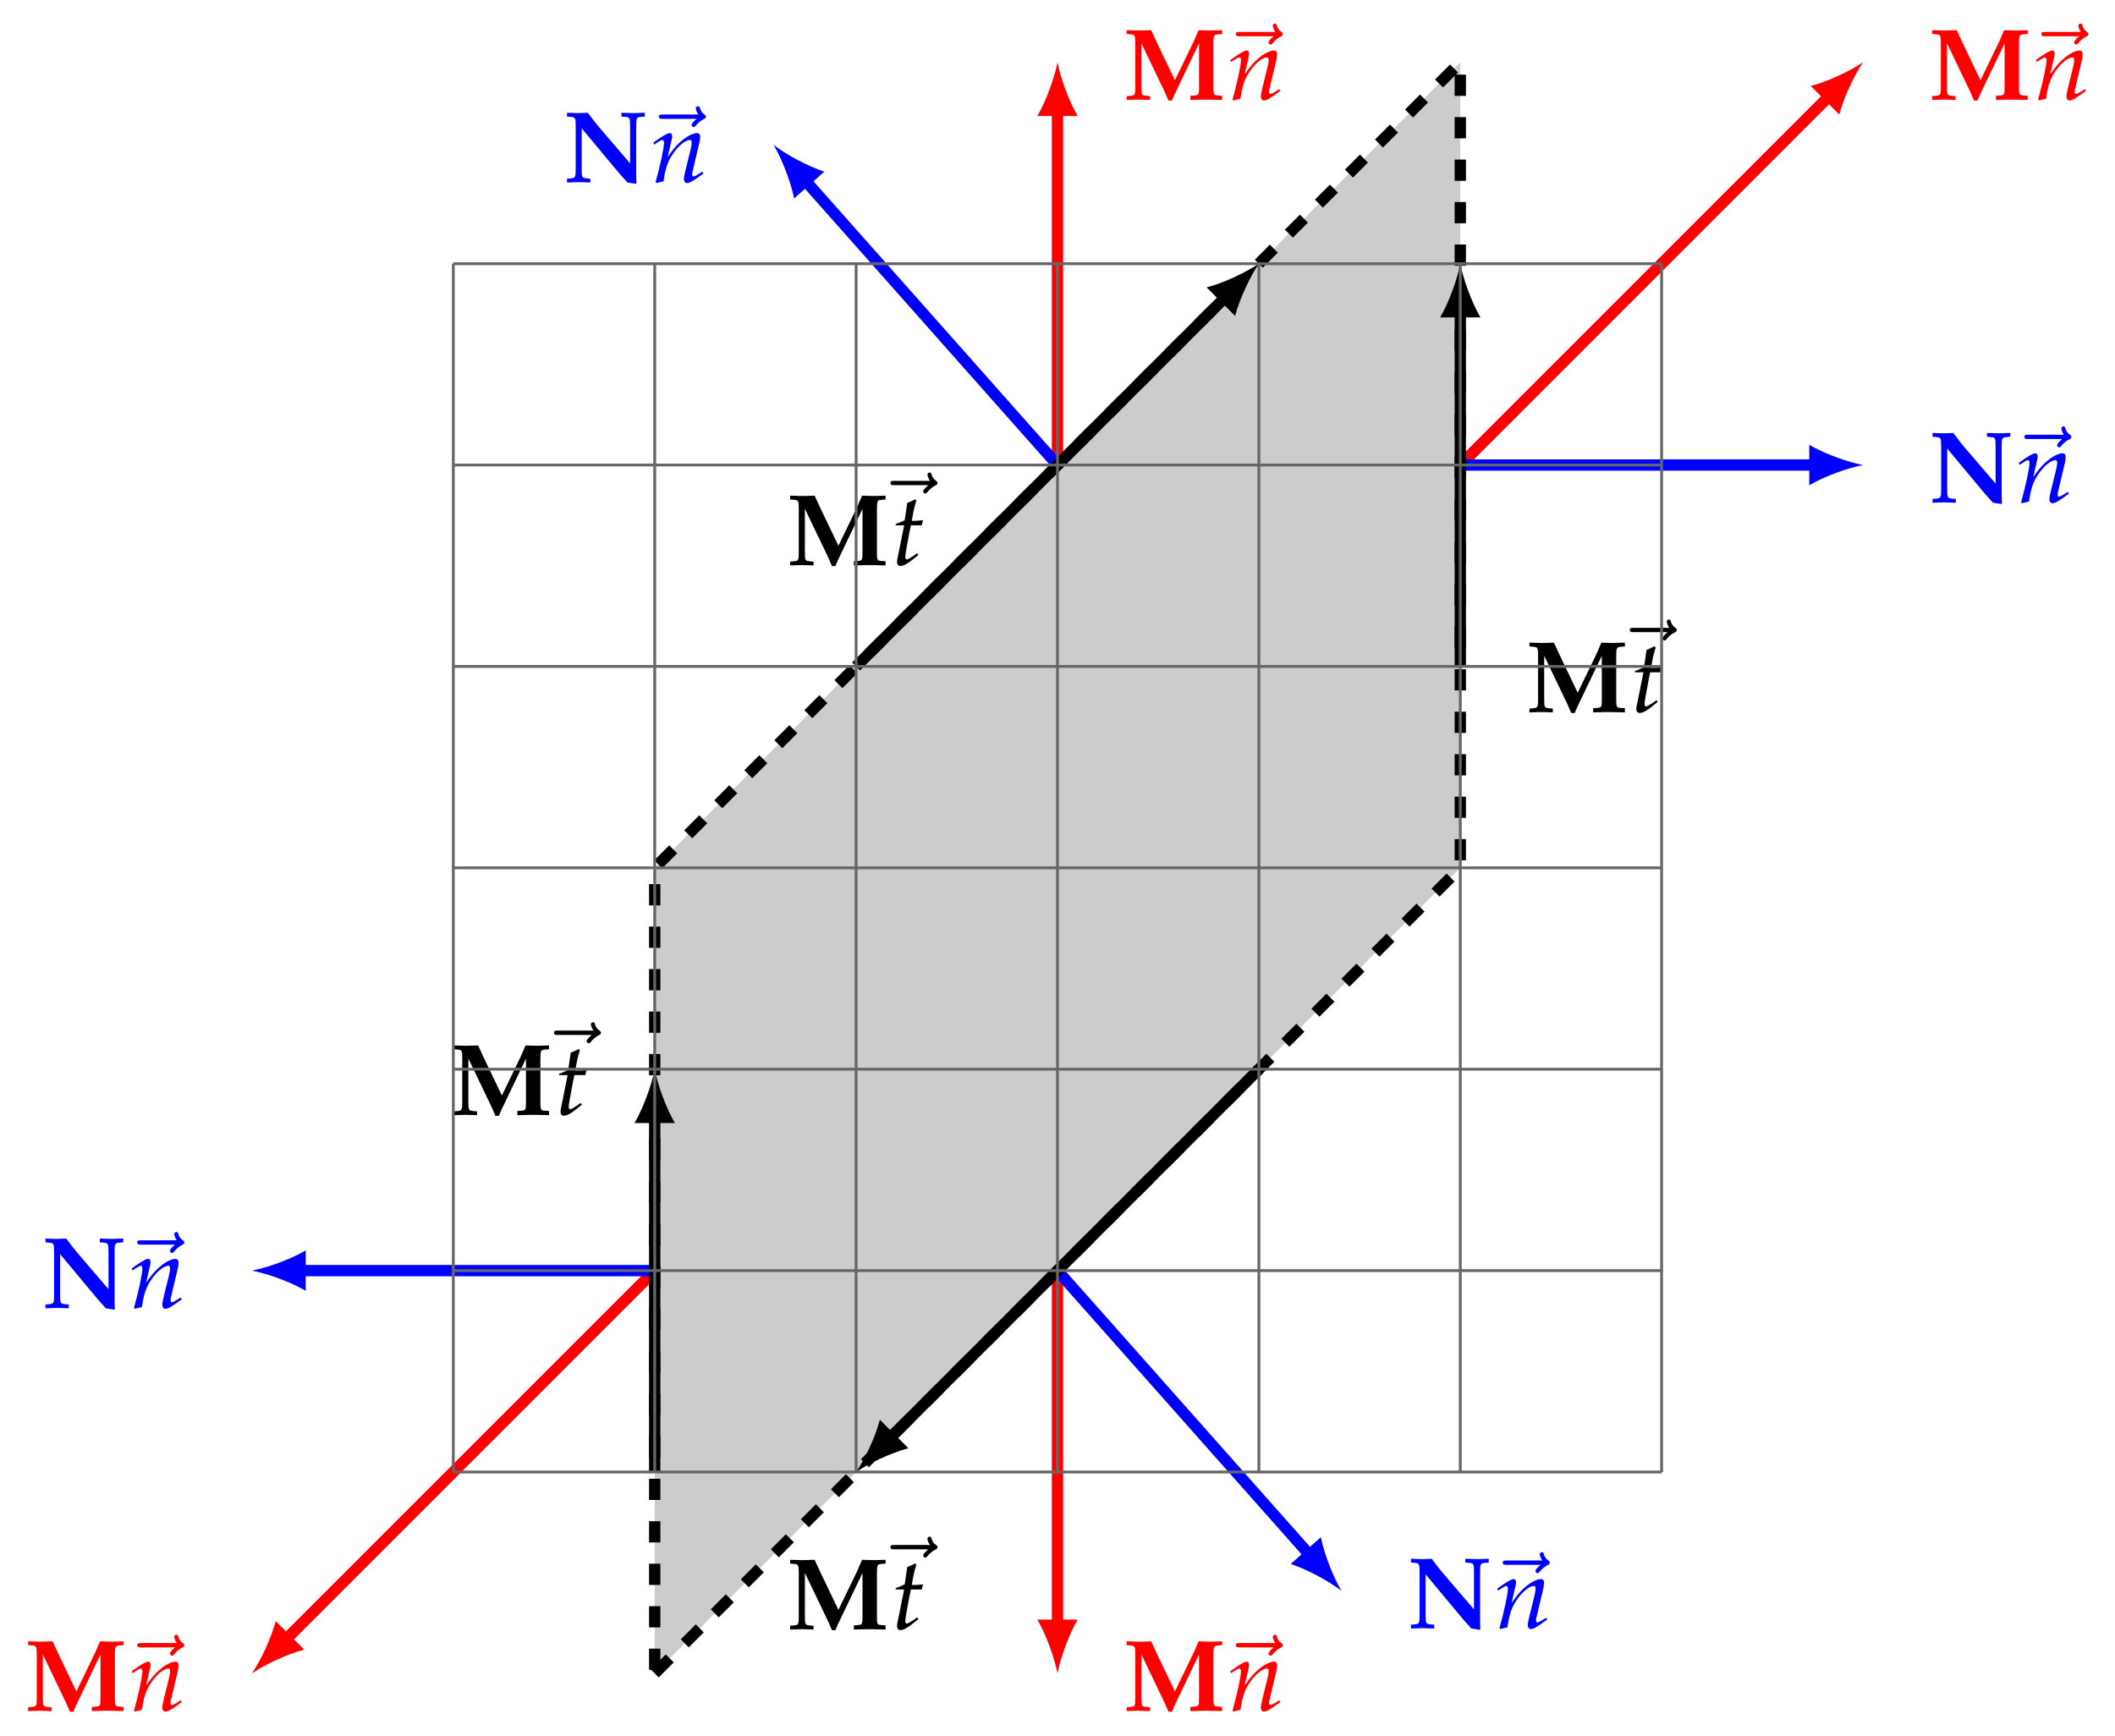 <?xml version="1.0" encoding="UTF-8"?>
<svg xmlns="http://www.w3.org/2000/svg" xmlns:xlink="http://www.w3.org/1999/xlink" width="297.69pt" height="244.294pt" viewBox="0 0 297.69 244.294" version="1.1">
<defs>
<g>
<symbol overflow="visible" id="glyph0-0">
<path style="stroke:none;" d=""/>
</symbol>
<symbol overflow="visible" id="glyph0-1">
<path style="stroke:none;" d="M 10.641 -7.906 L 10.641 -1.938 C 10.641 -0.656 10.625 -0.625 9.953 -0.578 L 9.422 -0.531 L 9.422 0.047 C 11.156 0 11.156 0 11.641 0 C 12.141 0 12.156 0 13.891 0.047 L 13.891 -0.531 L 13.359 -0.578 C 12.688 -0.625 12.672 -0.656 12.672 -1.938 L 12.672 -7.781 C 12.672 -9.047 12.703 -9.141 13.359 -9.188 L 13.891 -9.234 L 13.891 -9.766 C 12.375 -9.719 12.375 -9.719 12.219 -9.719 C 12.062 -9.719 12.062 -9.719 10.578 -9.766 C 10.156 -8.781 10.031 -8.484 9.875 -8.141 L 7.25 -2.719 L 4.984 -7.453 C 4.812 -7.812 4.516 -8.422 3.906 -9.766 L 2.188 -9.719 C 1.953 -9.719 1.625 -9.734 1.188 -9.75 C 0.969 -9.75 0.969 -9.75 0.453 -9.766 L 0.453 -9.234 L 0.984 -9.188 C 1.641 -9.141 1.672 -9.047 1.672 -7.781 L 1.672 -1.938 C 1.672 -0.672 1.641 -0.594 0.984 -0.531 L 0.453 -0.484 L 0.453 0.047 C 1.844 0 1.844 0 2.109 0 C 2.391 0 3.062 0.016 3.75 0.047 L 3.75 -0.484 L 3.219 -0.531 C 2.562 -0.594 2.531 -0.656 2.531 -1.938 L 2.531 -7.922 L 5.828 -1.047 C 5.922 -0.828 6.078 -0.484 6.344 0.141 L 6.828 0.141 C 7.094 -0.516 7.156 -0.656 7.688 -1.75 Z M 10.641 -7.906 "/>
</symbol>
<symbol overflow="visible" id="glyph0-2">
<path style="stroke:none;" d="M 2.219 -9.719 L 1.922 -9.719 C 1.797 -9.719 1.312 -9.734 0.5 -9.766 L 0.5 -9.234 L 1.031 -9.188 C 1.672 -9.141 1.719 -9.047 1.719 -7.781 L 1.719 -1.938 C 1.719 -0.672 1.672 -0.594 1.031 -0.531 L 0.5 -0.484 L 0.5 0.047 C 1.875 0 1.875 0 2.156 0 C 2.438 0 3.094 0.016 3.781 0.047 L 3.781 -0.484 L 3.25 -0.531 C 2.609 -0.594 2.562 -0.656 2.562 -1.938 L 2.562 -7.578 L 7.25 -1.953 C 7.625 -1.484 7.969 -1.094 9 0.047 L 10.172 0.234 L 10.266 0.172 C 10.234 -0.625 10.234 -0.953 10.234 -1.281 L 10.234 -7.781 C 10.234 -9.047 10.266 -9.141 10.922 -9.188 L 11.453 -9.234 L 11.453 -9.766 L 9.812 -9.719 C 9.656 -9.719 9.422 -9.719 8.156 -9.766 L 8.156 -9.234 L 8.688 -9.188 C 9.344 -9.141 9.375 -9.047 9.375 -7.781 L 9.375 -2.641 L 4.906 -7.859 C 4.609 -8.203 4.344 -8.547 3.422 -9.766 Z M 2.219 -9.719 "/>
</symbol>
<symbol overflow="visible" id="glyph1-0">
<path style="stroke:none;" d=""/>
</symbol>
<symbol overflow="visible" id="glyph1-1">
<path style="stroke:none;" d="M 8.031 -8.891 C 7.828 -8.703 7.328 -8.281 7.328 -8.016 C 7.328 -7.859 7.484 -7.719 7.625 -7.719 C 7.766 -7.719 7.828 -7.828 7.906 -7.906 C 8.094 -8.141 8.438 -8.547 9.094 -8.875 C 9.203 -8.938 9.344 -9.016 9.344 -9.203 C 9.344 -9.344 9.234 -9.422 9.141 -9.5 C 8.812 -9.719 8.641 -9.984 8.516 -10.344 C 8.5 -10.484 8.438 -10.672 8.219 -10.672 C 8.016 -10.672 7.922 -10.484 7.922 -10.359 C 7.922 -10.281 8.047 -9.812 8.281 -9.5 L 3.25 -9.5 C 2.984 -9.5 2.719 -9.5 2.719 -9.203 C 2.719 -8.891 2.984 -8.891 3.25 -8.891 Z M 8.031 -8.891 "/>
</symbol>
<symbol overflow="visible" id="glyph2-0">
<path style="stroke:none;" d=""/>
</symbol>
<symbol overflow="visible" id="glyph2-1">
<path style="stroke:none;" d="M 0.344 -5.562 L 0.438 -5.281 L 0.906 -5.578 C 1.438 -5.906 1.484 -5.938 1.578 -5.938 C 1.734 -5.938 1.844 -5.797 1.844 -5.578 C 1.844 -4.844 1.25 -2.078 0.656 -0.031 L 0.766 0.125 C 1.125 0.031 1.453 -0.062 1.766 -0.109 C 2.031 -1.922 2.344 -2.859 3 -3.844 C 3.766 -5.047 4.844 -5.938 5.5 -5.938 C 5.656 -5.938 5.734 -5.812 5.734 -5.594 C 5.734 -5.328 5.688 -5.031 5.578 -4.578 L 4.828 -1.531 C 4.703 -1 4.641 -0.672 4.641 -0.438 C 4.641 -0.094 4.812 0.125 5.078 0.125 C 5.453 0.125 5.969 -0.172 7.375 -1.219 L 7.234 -1.484 L 6.859 -1.234 C 6.438 -0.969 6.125 -0.797 5.984 -0.797 C 5.875 -0.797 5.797 -0.938 5.797 -1.094 C 5.797 -1.156 5.812 -1.312 5.828 -1.375 L 6.766 -5.328 C 6.875 -5.75 6.922 -6.156 6.922 -6.391 C 6.922 -6.734 6.766 -6.906 6.484 -6.906 C 5.875 -6.906 4.891 -6.375 4.047 -5.578 C 3.5 -5.078 3.094 -4.594 2.359 -3.547 L 2.891 -5.859 C 2.953 -6.109 2.984 -6.281 2.984 -6.438 C 2.984 -6.734 2.875 -6.906 2.656 -6.906 C 2.359 -6.906 1.797 -6.594 0.75 -5.859 Z M 0.344 -5.562 "/>
</symbol>
<symbol overflow="visible" id="glyph2-2">
<path style="stroke:none;" d="M 1.797 -5.594 L 0.984 -1.531 C 0.969 -1.438 0.969 -1.406 0.922 -1.234 C 0.828 -0.828 0.797 -0.609 0.797 -0.438 C 0.797 -0.094 0.969 0.125 1.234 0.125 C 1.734 0.125 2.234 -0.156 3.359 -1.062 L 3.578 -1.234 L 3.797 -1.422 L 3.656 -1.672 L 3.016 -1.234 C 2.594 -0.953 2.312 -0.797 2.156 -0.797 C 2.016 -0.797 1.953 -0.922 1.953 -1.094 C 1.953 -1.469 2.156 -2.625 2.562 -4.703 L 2.75 -5.594 L 4.281 -5.594 L 4.453 -6.312 C 3.906 -6.25 3.406 -6.219 2.875 -6.219 C 3.094 -7.578 3.25 -8.281 3.516 -9.047 L 3.359 -9.266 C 3.062 -9.094 2.688 -8.922 2.234 -8.75 L 1.875 -6.312 C 1.25 -6.016 0.875 -5.859 0.609 -5.781 L 0.594 -5.594 Z M 1.797 -5.594 "/>
</symbol>
</g>
<clipPath id="clip1">
  <path d="M 69 0 L 229 0 L 229 244.293 L 69 244.293 Z M 69 0 "/>
</clipPath>
<clipPath id="clip2">
  <path d="M 17 156 L 115 156 L 115 244.293 L 17 244.293 Z M 17 156 "/>
</clipPath>
</defs>
<g id="surface1">
<path style=" stroke:none;fill-rule:nonzero;fill:rgb(79.999%,79.999%,79.999%);fill-opacity:1;" d="M 92.152 235.535 L 205.539 122.148 L 205.539 8.758 L 92.152 122.148 L 92.152 235.535 "/>
<g clip-path="url(#clip1)" clip-rule="nonzero">
<path style="fill:none;stroke-width:1.594;stroke-linecap:butt;stroke-linejoin:miter;stroke:rgb(0%,0%,0%);stroke-opacity:1;stroke-dasharray:2.989,2.989;stroke-miterlimit:10;" d="M -56.693 -113.388 L 56.694 -0.001 L 56.694 113.389 L -56.693 -0.001 L -56.693 -113.388 " transform="matrix(1,0,0,-1,148.845,122.147)"/>
</g>
<path style="fill:none;stroke-width:1.594;stroke-linecap:butt;stroke-linejoin:miter;stroke:rgb(100%,0%,0%);stroke-opacity:1;stroke-miterlimit:10;" d="M 56.694 56.694 L 108.569 108.569 " transform="matrix(1,0,0,-1,148.845,122.147)"/>
<path style=" stroke:none;fill-rule:nonzero;fill:rgb(100%,0%,0%);fill-opacity:1;" d="M 262.23 8.762 C 260.535 9.918 257.414 11.438 254.871 12.105 L 258.887 16.121 C 259.555 13.578 261.07 10.457 262.23 8.762 "/>
<g style="fill:rgb(100%,0%,0%);fill-opacity:1;">
  <use xlink:href="#glyph0-1" x="271.509" y="14.015"/>
</g>
<g style="fill:rgb(100%,0%,0%);fill-opacity:1;">
  <use xlink:href="#glyph1-1" x="284.607" y="13.994"/>
</g>
<g style="fill:rgb(100%,0%,0%);fill-opacity:1;">
  <use xlink:href="#glyph2-1" x="286.214" y="14.015"/>
</g>
<path style="fill:none;stroke-width:1.594;stroke-linecap:butt;stroke-linejoin:miter;stroke:rgb(0%,0%,100%);stroke-opacity:1;stroke-miterlimit:10;" d="M 56.694 56.694 L 106.573 56.694 " transform="matrix(1,0,0,-1,148.845,122.147)"/>
<path style=" stroke:none;fill-rule:nonzero;fill:rgb(0%,0%,100%);fill-opacity:1;" d="M 262.23 65.453 C 260.215 65.074 256.934 63.938 254.66 62.613 L 254.66 68.293 C 256.934 66.969 260.215 65.832 262.23 65.453 "/>
<g style="fill:rgb(0%,0%,100%);fill-opacity:1;">
  <use xlink:href="#glyph0-2" x="271.509" y="70.708"/>
</g>
<g style="fill:rgb(0%,0%,100%);fill-opacity:1;">
  <use xlink:href="#glyph1-1" x="282.211" y="70.687"/>
</g>
<g style="fill:rgb(0%,0%,100%);fill-opacity:1;">
  <use xlink:href="#glyph2-1" x="283.818" y="70.708"/>
</g>
<path style="fill:none;stroke-width:1.594;stroke-linecap:butt;stroke-linejoin:miter;stroke:rgb(0%,0%,0%);stroke-opacity:1;stroke-miterlimit:10;" d="M 56.694 28.346 L 56.694 78.225 " transform="matrix(1,0,0,-1,148.845,122.147)"/>
<path style=" stroke:none;fill-rule:nonzero;fill:rgb(0%,0%,0%);fill-opacity:1;" d="M 205.539 37.105 C 205.16 39.125 204.023 42.406 202.699 44.68 L 208.379 44.68 C 207.055 42.406 205.918 39.125 205.539 37.105 "/>
<g style="fill:rgb(0%,0%,0%);fill-opacity:1;">
  <use xlink:href="#glyph0-1" x="214.816" y="100.22"/>
</g>
<g style="fill:rgb(0%,0%,0%);fill-opacity:1;">
  <use xlink:href="#glyph1-1" x="226.673" y="97.868"/>
</g>
<g style="fill:rgb(0%,0%,0%);fill-opacity:1;">
  <use xlink:href="#glyph2-2" x="229.521" y="100.22"/>
</g>
<g clip-path="url(#clip2)" clip-rule="nonzero">
<path style="fill:none;stroke-width:1.594;stroke-linecap:butt;stroke-linejoin:miter;stroke:rgb(100%,0%,0%);stroke-opacity:1;stroke-miterlimit:10;" d="M -56.693 -56.693 L -108.568 -108.568 " transform="matrix(1,0,0,-1,148.845,122.147)"/>
</g>
<path style=" stroke:none;fill-rule:nonzero;fill:rgb(100%,0%,0%);fill-opacity:1;" d="M 35.457 235.535 C 37.152 234.375 40.277 232.855 42.82 232.188 L 38.805 228.172 C 38.137 230.715 36.617 233.84 35.457 235.535 "/>
<g style="fill:rgb(100%,0%,0%);fill-opacity:1;">
  <use xlink:href="#glyph0-1" x="3.5" y="240.787"/>
</g>
<g style="fill:rgb(100%,0%,0%);fill-opacity:1;">
  <use xlink:href="#glyph1-1" x="16.598" y="240.765"/>
</g>
<g style="fill:rgb(100%,0%,0%);fill-opacity:1;">
  <use xlink:href="#glyph2-1" x="18.205" y="240.787"/>
</g>
<path style="fill:none;stroke-width:1.594;stroke-linecap:butt;stroke-linejoin:miter;stroke:rgb(0%,0%,100%);stroke-opacity:1;stroke-miterlimit:10;" d="M -56.693 -56.693 L -106.572 -56.693 " transform="matrix(1,0,0,-1,148.845,122.147)"/>
<path style=" stroke:none;fill-rule:nonzero;fill:rgb(0%,0%,100%);fill-opacity:1;" d="M 35.457 178.84 C 37.477 179.219 40.758 180.355 43.031 181.68 L 43.031 176 C 40.758 177.328 37.477 178.461 35.457 178.84 "/>
<g style="fill:rgb(0%,0%,100%);fill-opacity:1;">
  <use xlink:href="#glyph0-2" x="5.896" y="184.094"/>
</g>
<g style="fill:rgb(0%,0%,100%);fill-opacity:1;">
  <use xlink:href="#glyph1-1" x="16.598" y="184.073"/>
</g>
<g style="fill:rgb(0%,0%,100%);fill-opacity:1;">
  <use xlink:href="#glyph2-1" x="18.205" y="184.094"/>
</g>
<path style="fill:none;stroke-width:1.594;stroke-linecap:butt;stroke-linejoin:miter;stroke:rgb(0%,0%,0%);stroke-opacity:1;stroke-miterlimit:10;" d="M -56.693 -85.04 L -56.693 -35.162 " transform="matrix(1,0,0,-1,148.845,122.147)"/>
<path style=" stroke:none;fill-rule:nonzero;fill:rgb(0%,0%,0%);fill-opacity:1;" d="M 92.152 150.492 C 91.773 152.512 90.637 155.793 89.312 158.066 L 94.992 158.066 C 93.664 155.793 92.531 152.512 92.152 150.492 "/>
<g style="fill:rgb(0%,0%,0%);fill-opacity:1;">
  <use xlink:href="#glyph0-1" x="63.392" y="156.913"/>
</g>
<g style="fill:rgb(0%,0%,0%);fill-opacity:1;">
  <use xlink:href="#glyph1-1" x="75.249" y="154.56"/>
</g>
<g style="fill:rgb(0%,0%,0%);fill-opacity:1;">
  <use xlink:href="#glyph2-2" x="78.097" y="156.913"/>
</g>
<path style="fill:none;stroke-width:1.594;stroke-linecap:butt;stroke-linejoin:miter;stroke:rgb(100%,0%,0%);stroke-opacity:1;stroke-miterlimit:10;" d="M -0.001 56.694 L -0.001 106.573 " transform="matrix(1,0,0,-1,148.845,122.147)"/>
<path style=" stroke:none;fill-rule:nonzero;fill:rgb(100%,0%,0%);fill-opacity:1;" d="M 148.844 8.762 C 148.465 10.777 147.332 14.059 146.004 16.332 L 151.684 16.332 C 150.359 14.059 149.223 10.777 148.844 8.762 "/>
<g style="fill:rgb(100%,0%,0%);fill-opacity:1;">
  <use xlink:href="#glyph0-1" x="158.123" y="14.015"/>
</g>
<g style="fill:rgb(100%,0%,0%);fill-opacity:1;">
  <use xlink:href="#glyph1-1" x="171.221" y="13.994"/>
</g>
<g style="fill:rgb(100%,0%,0%);fill-opacity:1;">
  <use xlink:href="#glyph2-1" x="172.828" y="14.015"/>
</g>
<path style="fill:none;stroke-width:1.594;stroke-linecap:butt;stroke-linejoin:miter;stroke:rgb(0%,0%,100%);stroke-opacity:1;stroke-miterlimit:10;" d="M -0.001 56.694 L -35.447 96.667 " transform="matrix(1,0,0,-1,148.845,122.147)"/>
<path style=" stroke:none;fill-rule:nonzero;fill:rgb(0%,0%,100%);fill-opacity:1;" d="M 108.875 20.383 C 109.934 22.145 111.258 25.352 111.773 27.93 L 116.023 24.164 C 113.523 23.344 110.5 21.641 108.875 20.383 "/>
<g style="fill:rgb(0%,0%,100%);fill-opacity:1;">
  <use xlink:href="#glyph0-2" x="79.313" y="25.638"/>
</g>
<g style="fill:rgb(0%,0%,100%);fill-opacity:1;">
  <use xlink:href="#glyph1-1" x="90.015" y="25.616"/>
</g>
<g style="fill:rgb(0%,0%,100%);fill-opacity:1;">
  <use xlink:href="#glyph2-1" x="91.622" y="25.638"/>
</g>
<path style="fill:none;stroke-width:1.594;stroke-linecap:butt;stroke-linejoin:miter;stroke:rgb(0%,0%,0%);stroke-opacity:1;stroke-miterlimit:10;" d="M -28.345 28.346 L 23.53 80.221 " transform="matrix(1,0,0,-1,148.845,122.147)"/>
<path style=" stroke:none;fill-rule:nonzero;fill:rgb(0%,0%,0%);fill-opacity:1;" d="M 177.191 37.105 C 175.496 38.266 172.375 39.785 169.832 40.453 L 173.844 44.469 C 174.516 41.926 176.031 38.801 177.191 37.105 "/>
<g style="fill:rgb(0%,0%,0%);fill-opacity:1;">
  <use xlink:href="#glyph0-1" x="110.758" y="79.534"/>
</g>
<g style="fill:rgb(0%,0%,0%);fill-opacity:1;">
  <use xlink:href="#glyph1-1" x="122.615" y="77.181"/>
</g>
<g style="fill:rgb(0%,0%,0%);fill-opacity:1;">
  <use xlink:href="#glyph2-2" x="125.463" y="79.534"/>
</g>
<path style="fill:none;stroke-width:1.594;stroke-linecap:butt;stroke-linejoin:miter;stroke:rgb(100%,0%,0%);stroke-opacity:1;stroke-miterlimit:10;" d="M -0.001 -56.693 L -0.001 -106.572 " transform="matrix(1,0,0,-1,148.845,122.147)"/>
<path style=" stroke:none;fill-rule:nonzero;fill:rgb(100%,0%,0%);fill-opacity:1;" d="M 148.844 235.535 C 149.223 233.516 150.359 230.234 151.684 227.961 L 146.004 227.961 C 147.332 230.234 148.465 233.516 148.844 235.535 "/>
<g style="fill:rgb(100%,0%,0%);fill-opacity:1;">
  <use xlink:href="#glyph0-1" x="158.123" y="240.787"/>
</g>
<g style="fill:rgb(100%,0%,0%);fill-opacity:1;">
  <use xlink:href="#glyph1-1" x="171.221" y="240.765"/>
</g>
<g style="fill:rgb(100%,0%,0%);fill-opacity:1;">
  <use xlink:href="#glyph2-1" x="172.828" y="240.787"/>
</g>
<path style="fill:none;stroke-width:1.594;stroke-linecap:butt;stroke-linejoin:miter;stroke:rgb(0%,0%,100%);stroke-opacity:1;stroke-miterlimit:10;" d="M -0.001 -56.693 L 35.448 -96.665 " transform="matrix(1,0,0,-1,148.845,122.147)"/>
<path style=" stroke:none;fill-rule:nonzero;fill:rgb(0%,0%,100%);fill-opacity:1;" d="M 188.812 223.91 C 187.758 222.148 186.43 218.941 185.914 216.363 L 181.668 220.133 C 184.164 220.953 187.191 222.652 188.812 223.91 "/>
<g style="fill:rgb(0%,0%,100%);fill-opacity:1;">
  <use xlink:href="#glyph0-2" x="198.092" y="229.165"/>
</g>
<g style="fill:rgb(0%,0%,100%);fill-opacity:1;">
  <use xlink:href="#glyph1-1" x="208.794" y="229.143"/>
</g>
<g style="fill:rgb(0%,0%,100%);fill-opacity:1;">
  <use xlink:href="#glyph2-1" x="210.401" y="229.165"/>
</g>
<path style="fill:none;stroke-width:1.594;stroke-linecap:butt;stroke-linejoin:miter;stroke:rgb(0%,0%,0%);stroke-opacity:1;stroke-miterlimit:10;" d="M 28.346 -28.345 L -23.529 -80.22 " transform="matrix(1,0,0,-1,148.845,122.147)"/>
<path style=" stroke:none;fill-rule:nonzero;fill:rgb(0%,0%,0%);fill-opacity:1;" d="M 120.5 207.188 C 122.195 206.027 125.316 204.512 127.859 203.84 L 123.844 199.824 C 123.176 202.367 121.66 205.492 120.5 207.188 "/>
<g style="fill:rgb(0%,0%,0%);fill-opacity:1;">
  <use xlink:href="#glyph0-1" x="110.758" y="229.311"/>
</g>
<g style="fill:rgb(0%,0%,0%);fill-opacity:1;">
  <use xlink:href="#glyph1-1" x="122.615" y="226.959"/>
</g>
<g style="fill:rgb(0%,0%,0%);fill-opacity:1;">
  <use xlink:href="#glyph2-2" x="125.463" y="229.311"/>
</g>
<path style="fill:none;stroke-width:0.399;stroke-linecap:butt;stroke-linejoin:miter;stroke:rgb(39.999%,39.999%,39.999%);stroke-opacity:1;stroke-miterlimit:10;" d="M -85.04 -85.04 L 85.042 -85.04 M -85.04 -56.693 L 85.042 -56.693 M -85.04 -28.345 L 85.042 -28.345 M -85.04 -0.001 L 85.042 -0.001 M -85.04 28.346 L 85.042 28.346 M -85.04 56.694 L 85.042 56.694 M -85.04 85.03 L 85.042 85.03 M -85.04 -85.04 L -85.04 85.042 M -56.693 -85.04 L -56.693 85.042 M -28.345 -85.04 L -28.345 85.042 M -0.001 -85.04 L -0.001 85.042 M 28.346 -85.04 L 28.346 85.042 M 56.694 -85.04 L 56.694 85.042 M 85.03 -85.04 L 85.03 85.042 " transform="matrix(1,0,0,-1,148.845,122.147)"/>
</g>
</svg>
